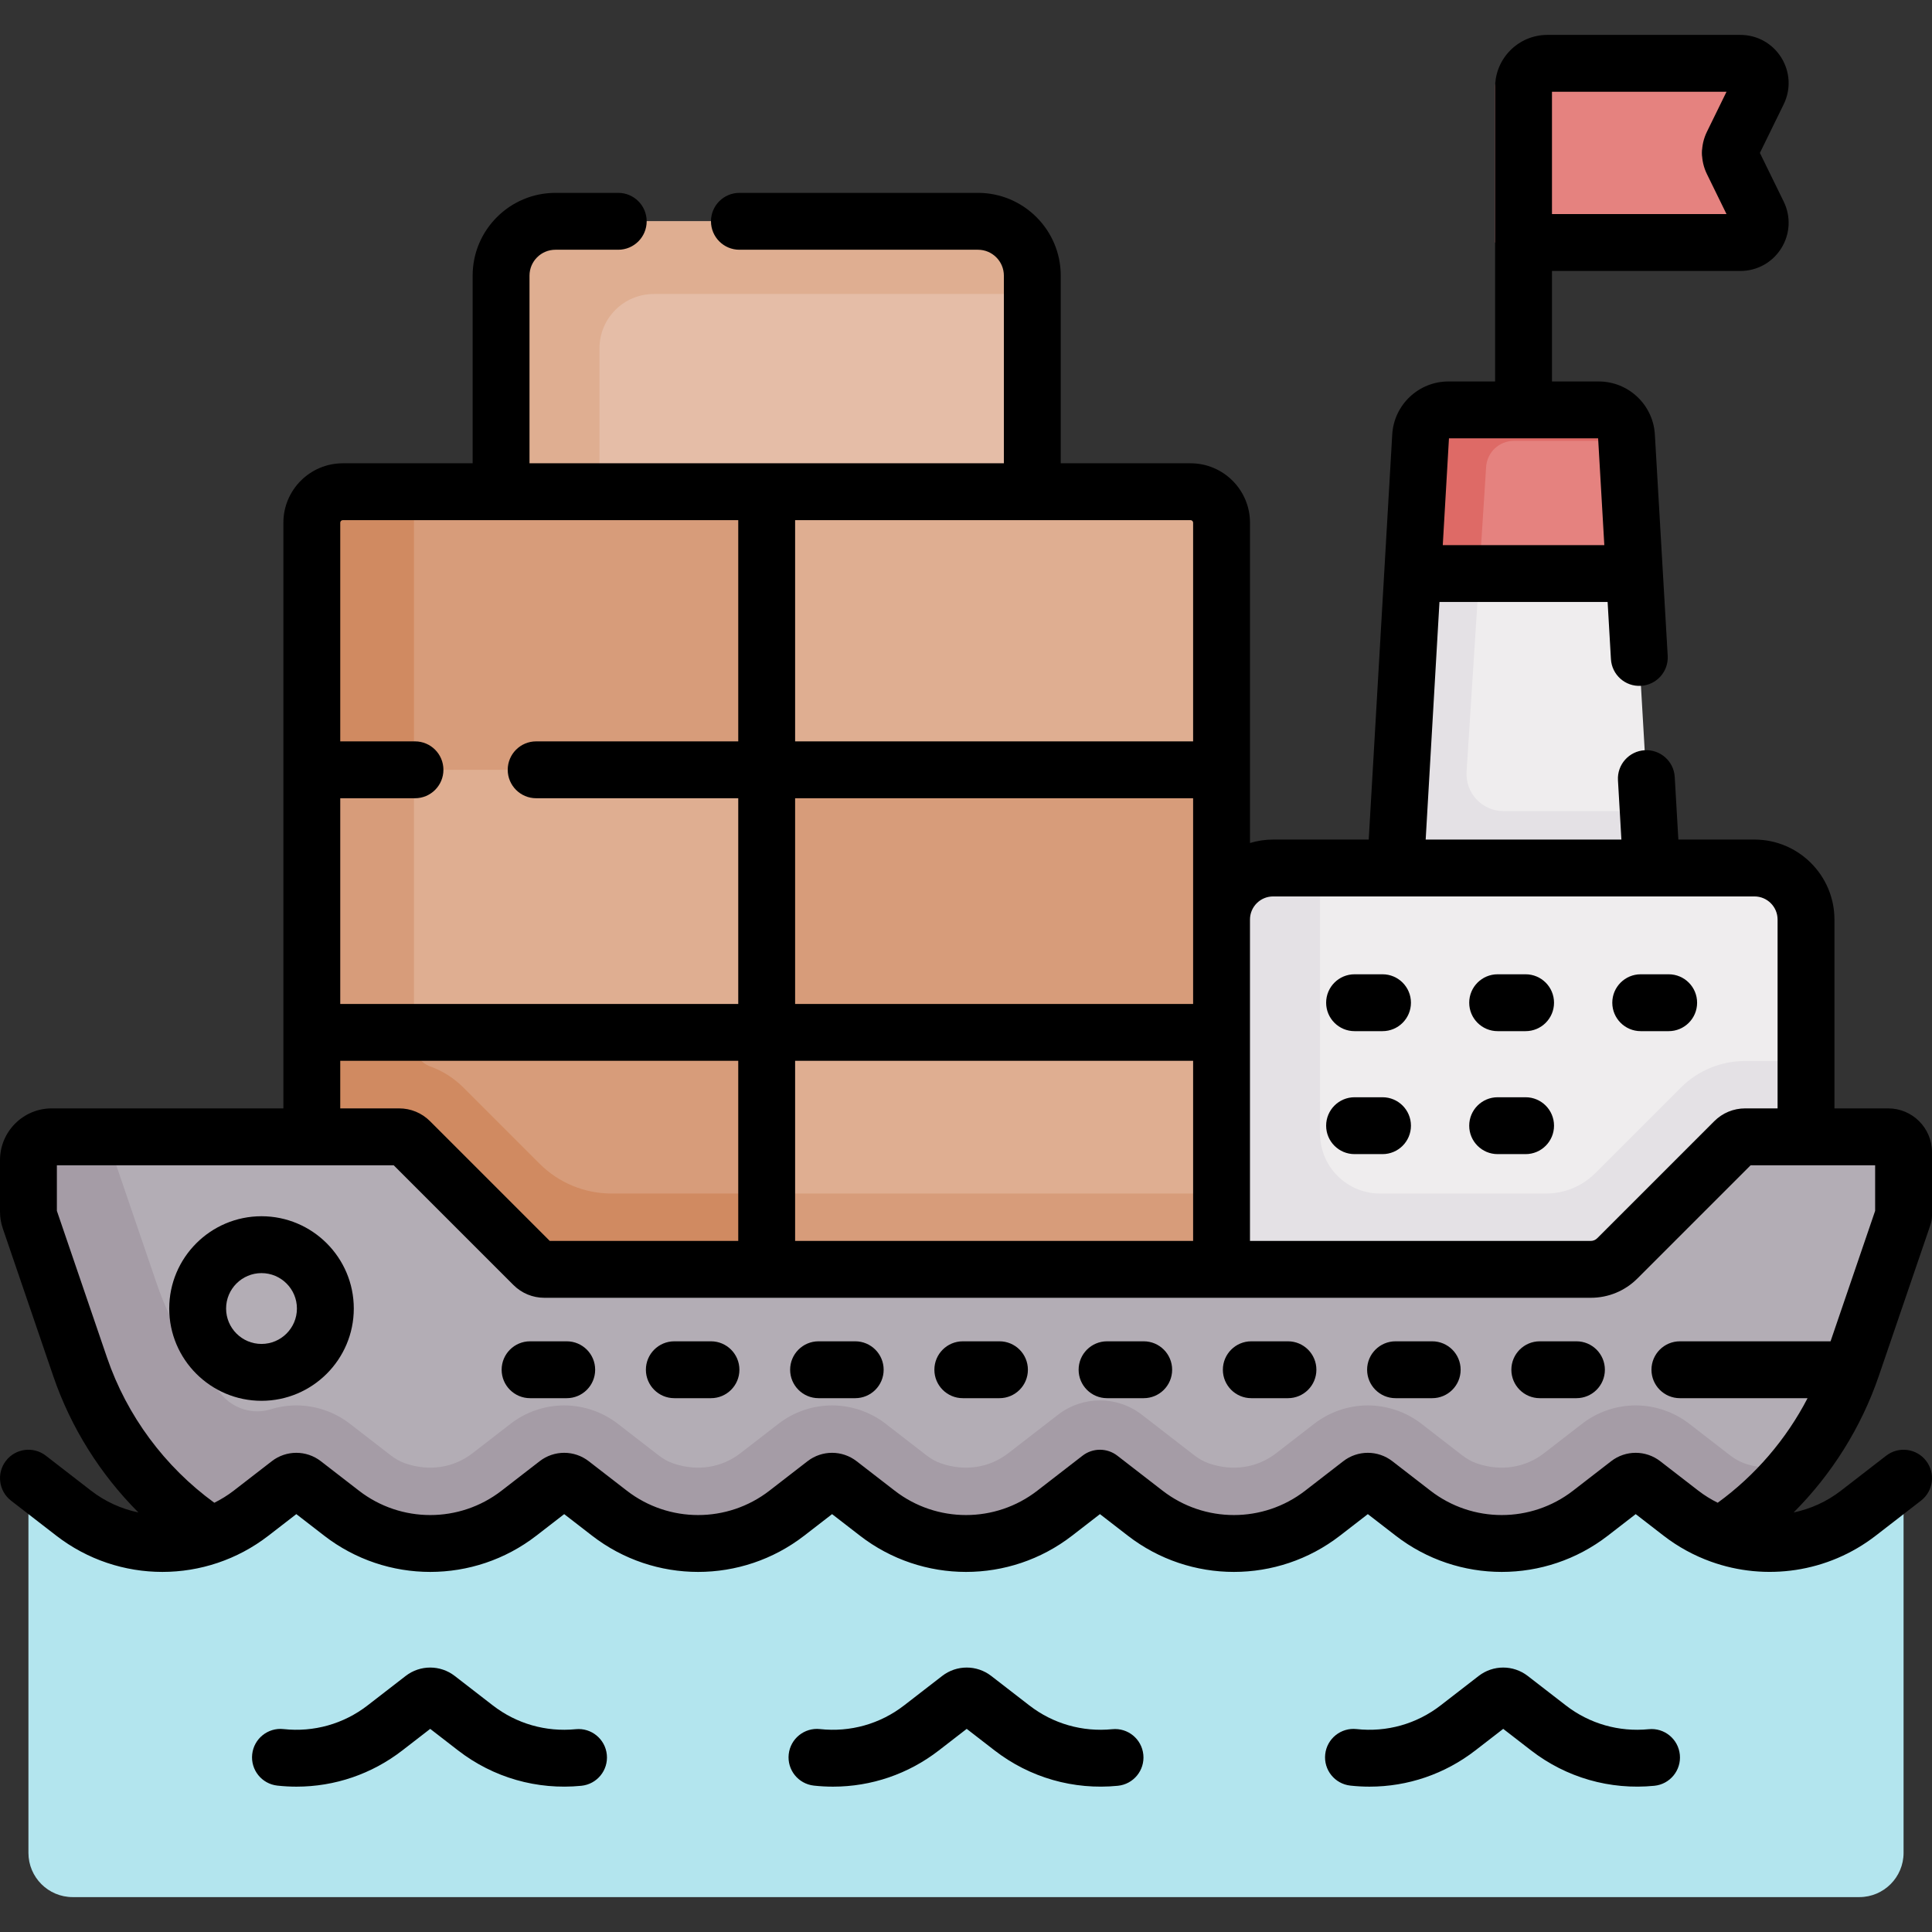<svg id="Capa_1" enable-background="new 0 0 509.604 509.604" height="512" viewBox="0 0 509.604 509.604" width="512" xmlns="http://www.w3.org/2000/svg"><rect x="0" y="0" width="509.604" height="509.604" fill="#333333" stroke="none"/><g><g><path d="m272.289 140.701h-140.123v-67.996c0-7.915 6.417-14.332 14.332-14.332h111.459c7.915 0 14.332 6.417 14.332 14.332z" fill="#e5bda7"/><path d="m158.124 91.879c0-7.915 6.417-14.332 14.332-14.332h99.833v-4.842c0-7.915-6.417-14.332-14.332-14.332h-111.459c-7.915 0-14.332 6.417-14.332 14.332v67.996h25.958z" fill="#dfae91"/><g id="XMLID_225_"><g><path d="m202.232 203.05-19.532-14.45h-87.613l-12.845 14.45v69.26l6.116 13.97h98.419l15.455-13.97 11.463-12.527v-46.769z" fill="#dfae91"/><path d="m314.042 129.7h-111.81l-24.104 23.97v34.93l24.104 14.45 6.181 14.867h103.188l10.61-14.867v-65.18c.001-4.51-3.659-8.17-8.169-8.17z" fill="#dfae91"/><g fill="#d79c7a"><path d="m202.232 203.05v69.26l11.463 13.97h98.193l10.324-13.97v-69.26z"/><path d="m109.191 188.6h-14.104l-12.845 14.45v69.26l6.116 13.97h20.833z"/><path d="m202.232 129.7v73.35h-119.99v-65.18c0-4.51 3.66-8.17 8.18-8.17z"/></g></g></g><path d="m202.232 272.31-17.009 13.97v75.017l17.009 16.973h119.98v-105.96z" fill="#dfae91"/><path d="m322.212 378.27v-63.454h-136.989v46.481l17.009 16.973z" fill="#d79c7a"/><path d="m202.232 334.86v43.41h-119.99v-105.96h119.99z" fill="#d79c7a"/><path d="m109.191 129.7h-18.769c-4.52 0-8.18 3.66-8.18 8.17v65.18h26.949z" fill="#d08a61"/><g id="XMLID_224_"><g><path d="m435.622 228.95-4.51-77.67-6.397-12.307h-39.584l-12.519 12.307-4.51 77.67-2.184 23.1 71.831 2.42z" fill="#efedee"/><path d="m437.749 254.47-2.126-25.521-.871-14.998h-38.146c-5.653 0-10.13-4.774-9.768-10.415l4.144-64.563h-5.849l-12.519 12.306-4.51 77.67-2.184 23.1 12.531.422z" fill="#e4e1e5"/><path d="m429.012 115.04 2.1 36.24h-58.5l2.1-36.24c.23-3.89 3.44-6.92 7.34-6.92h39.63c3.89 0 7.11 3.03 7.33 6.92z" fill="#e5827f"/></g></g><path d="m391.993 123.202c.23-3.89 3.44-6.92 7.34-6.92h29.751l-.072-1.242c-.22-3.89-3.44-6.92-7.33-6.92h-39.63c-3.9 0-7.11 3.03-7.34 6.92l-2.1 36.24h17.578z" fill="#de6a66"/><path d="m476.372 242.549c0-7.51-6.088-13.597-13.597-13.597h-126.969c-7.51 0-13.597 6.088-13.597 13.597v140.505h135.947l18.217-41.86v-98.645z" fill="#efedee"/><path d="m460.333 279.859c-6.426 0-12.467 2.503-17.004 7.044l-22.549 22.547c-3.436 3.436-8.096 5.366-12.956 5.366h-43.826c-8.73 0-15.806-7.077-15.806-15.806v-65.542c0-1.586.285-3.101.784-4.516h-13.171c-7.51 0-13.597 6.088-13.597 13.597v140.505h20.377 115.57l18.217-41.86v-61.335z" fill="#e4e1e5"/><path d="m161.296 314.816c-7.111 0-13.932-2.825-18.96-7.854l-20.056-20.056c-2.526-2.528-5.516-4.421-8.779-5.604-2.579-.936-4.311-3.364-4.311-6.108v-2.885h-26.948v105.96h20.965 99.025v-3.879-39.53-20.043h-40.936z" fill="#d08a61"/><path d="m453.94 404.901c15.774-10.287 28.145-25.69 34.531-44.378l13.632-39.892v-17.329c0-1.901-1.541-3.442-3.442-3.442h-36.645c-2.152 0-4.216.855-5.738 2.377l-30.081 30.081c-1.601 1.601-3.772 2.5-6.035 2.5h-274.672c-2.295 0-4.496-.912-6.119-2.534l-29.62-29.62c-1.794-1.794-4.228-2.803-6.766-2.803h-93.901c-.875 0-1.583.709-1.583 1.583v16.362c0 1.871.309 3.73.914 5.501l12.718 37.218c6.386 18.688 18.758 34.091 34.531 44.378l46.722 21.985h321.176z" fill="#b3adb5"/><g><path d="m461.21 386.342c-1.779-.494-3.435-1.362-4.895-2.492l-10.759-8.323c-4.019-3.108-9.029-4.82-14.109-4.82-5.081 0-10.092 1.712-14.11 4.82l-10.068 7.788c-4.932 3.815-11.352 4.877-17.757 2.674-1.4-.482-2.691-1.24-3.862-2.147l-10.75-8.316c-4.019-3.108-9.03-4.82-14.11-4.82s-10.092 1.712-14.111 4.821l-10.066 7.787c-4.933 3.816-11.356 4.878-17.761 2.672-1.4-.482-2.689-1.24-3.86-2.146l-13.805-10.679c-6.509-5.035-15.598-5.035-22.106 0l-13.126 10.153c-4.932 3.815-11.352 4.877-17.757 2.674-1.4-.482-2.691-1.24-3.862-2.147l-10.75-8.316c-4.019-3.108-9.03-4.82-14.11-4.82s-10.092 1.712-14.111 4.821l-10.066 7.787c-4.933 3.816-11.354 4.878-17.76 2.673-1.4-.482-2.69-1.24-3.861-2.146l-10.743-8.31c-4.02-3.111-9.032-4.825-14.115-4.825-5.08 0-10.092 1.712-14.11 4.82l-10.068 7.788c-4.927 3.811-11.336 4.874-17.739 2.681-1.406-.481-2.701-1.242-3.877-2.151l-10.754-8.319c-4.019-3.108-9.03-4.82-14.11-4.82-2.303 0-4.59.355-6.776 1.032-4.555 1.411-9.555-.067-12.736-3.619-7.545-8.425-13.507-18.408-17.323-29.576l-13.22-38.686h-19.557c-.58 0-1.05.47-1.05 1.05v17.767c0 1.294.214 2.579.632 3.804l13 38.043c3.052 8.929 7.482 17.098 12.984 24.327 5.997 7.88 13.27 14.643 21.48 20.008.045.029.091.055.14.078l46.437 21.851c.14.066.293.1.447.1h320.601c.221 0 .437-.07.616-.199l30.103-21.786c7.086-4.622 13.472-10.257 18.947-16.772.667-.794-.106-1.96-1.104-1.679-3.313.934-6.922.908-10.573-.105z" fill="#a59ca6"/><path d="m497.277 393.632-7.114 5.503c-13.772 10.653-33.004 10.653-46.776 0l-10.067-7.788c-1.103-.854-2.644-.854-3.747 0l-10.067 7.788c-13.772 10.653-33.004 10.653-46.776 0l-10.067-7.788c-1.103-.854-2.644-.854-3.747 0l-10.067 7.788c-13.772 10.653-33.004 10.653-46.776 0l-11.941-9.237-11.941 9.237c-13.772 10.653-33.004 10.653-46.776 0l-10.067-7.788c-1.103-.854-2.644-.854-3.748 0l-10.067 7.788c-13.772 10.653-33.004 10.653-46.776 0l-10.067-7.788c-1.103-.854-2.644-.854-3.748 0l-10.067 7.788c-13.772 10.653-33.004 10.653-46.776 0l-10.067-7.788c-1.103-.854-2.644-.854-3.748 0l-10.067 7.788c-13.772 10.653-33.004 10.653-46.776 0l-7.114-5.503c-1.968-1.522-4.827-.12-4.827 2.369v92.726c0 6.447 5.227 11.674 11.674 11.674h471.256c6.447 0 11.674-5.227 11.674-11.674v-92.726c0-2.489-2.859-3.891-4.827-2.369z" fill="#b3e5ee"/><path d="m451.557 63.971h-57.192v-40.989c0-3.468 2.811-6.279 6.279-6.279h50.913c3.862 0 6.387 4.048 4.689 7.517l-6.768 13.82c-.709 1.449-.709 3.144 0 4.592l6.768 13.82c1.698 3.47-.827 7.519-4.689 7.519z" fill="#e5827f"/></g></g><g><path d="m151.856 456.11c-7.862.781-15.619-1.443-21.852-6.263l-10.066-7.788c-3.807-2.943-9.121-2.942-12.926 0l-10.067 7.788c-6.322 4.89-14.191 7.102-22.151 6.233-4.123-.45-7.82 2.522-8.271 6.64s2.522 7.821 6.64 8.271c1.688.185 3.371.276 5.047.276 10.085 0 19.844-3.313 27.913-9.555l7.353-5.688 7.352 5.687c9.277 7.177 20.832 10.487 32.514 9.325 4.122-.41 7.131-4.084 6.721-8.206s-4.082-7.135-8.207-6.72z"/><path d="m293.37 456.11c-7.861.781-15.619-1.443-21.852-6.263l-10.066-7.788c-3.807-2.943-9.121-2.942-12.926 0l-10.067 7.788c-6.322 4.89-14.19 7.102-22.15 6.233-4.124-.45-7.82 2.522-8.271 6.64-.451 4.117 2.521 7.82 6.64 8.271 1.688.185 3.371.276 5.046.276 10.086 0 19.844-3.313 27.913-9.555l7.353-5.688 7.352 5.687c9.277 7.177 20.832 10.487 32.514 9.325 4.122-.41 7.131-4.084 6.721-8.206-.411-4.121-4.077-7.135-8.207-6.72z"/><path d="m434.883 456.11c-7.86.78-15.619-1.442-21.851-6.264l-10.067-7.787c-3.807-2.943-9.121-2.943-12.926 0l-10.066 7.787c-6.322 4.891-14.192 7.104-22.151 6.233-4.117-.45-7.82 2.522-8.271 6.64-.451 4.117 2.521 7.82 6.64 8.271 1.688.185 3.371.276 5.046.276 10.085 0 19.844-3.313 27.914-9.556l7.352-5.687 7.353 5.687c9.276 7.176 20.821 10.487 32.513 9.325 4.122-.41 7.131-4.084 6.721-8.206s-4.087-7.134-8.207-6.719z"/><path d="m495.569 362.948 13.632-39.892c.268-.781.403-1.6.403-2.425v-16.724c0-6.368-5.181-11.548-11.548-11.548h-14.184v-49.81c0-11.633-9.465-21.097-21.098-21.097h-20.072l-.958-16.51c-.24-4.135-3.789-7.294-7.922-7.053-4.135.24-7.293 3.787-7.053 7.922l.908 15.641h-51.626l3.637-62.667h44.353l.874 15.064c.239 4.136 3.77 7.303 7.922 7.053 4.135-.24 7.293-3.787 7.053-7.922l-3.388-58.375c-.455-7.842-6.965-13.985-14.82-13.985h-12.317v-29.149h49.692c4.42 0 8.455-2.239 10.794-5.989s2.574-8.359.63-12.326l-6.276-12.818 6.276-12.817c1.944-3.969 1.709-8.577-.63-12.327s-6.374-5.989-10.794-5.989h-50.913c-7.598 0-13.779 6.181-13.779 13.779v77.636h-12.316c-7.855 0-14.365 6.143-14.82 13.985l-6.201 106.848h-25.221c-2.12 0-4.166.322-6.098.906v-84.486c0-8.641-7.03-15.671-15.671-15.671h-34.248v-49.497c0-12.038-9.794-21.832-21.832-21.832h-62.925c-4.143 0-7.5 3.358-7.5 7.5s3.357 7.5 7.5 7.5h62.925c3.768 0 6.832 3.065 6.832 6.832v49.497h-125.124v-49.497c0-3.767 3.065-6.832 6.833-6.832h16.572c4.143 0 7.5-3.358 7.5-7.5s-3.357-7.5-7.5-7.5h-16.572c-12.039 0-21.833 9.794-21.833 21.832v49.497h-34.248c-8.642 0-15.672 7.03-15.672 15.671v154.486h-61.103c-7.522 0-13.643 6.12-13.643 13.642v13.609c0 1.505.247 2.99.733 4.412l13.302 38.926c4.635 13.565 12.392 25.905 22.469 35.995-4.434-.931-8.71-2.828-12.475-5.74l-11.94-9.237c-3.276-2.533-7.985-1.935-10.521 1.343-2.534 3.276-1.933 7.987 1.344 10.521l11.94 9.237c16.473 12.743 39.481 12.743 55.954 0l7.352-5.687 7.353 5.687c8.237 6.373 18.105 9.558 27.977 9.558 9.869-.001 19.741-3.187 27.977-9.557l7.352-5.687 7.353 5.687c16.472 12.743 39.48 12.744 55.954 0l7.352-5.687 7.353 5.687c16.471 12.743 39.48 12.743 55.953 0l7.353-5.688 7.352 5.687c16.473 12.743 39.481 12.744 55.954 0l7.352-5.687 7.353 5.687c16.471 12.743 39.48 12.743 55.953 0l7.352-5.687 7.353 5.687c3.851 2.979 8.061 5.252 12.459 6.838.003.001.006.002.009.003 14.415 5.195 30.867 2.92 43.486-6.841l11.94-9.237c3.276-2.534 3.878-7.245 1.344-10.521-2.537-3.278-7.248-3.876-10.521-1.343l-11.94 9.237c-3.764 2.912-8.041 4.809-12.475 5.74 10.071-10.09 17.827-22.43 22.463-35.995zm-86.204-338.745h46.038l-5.159 10.537c-1.743 3.557-1.743 7.637-.001 11.191l5.16 10.539h-46.038zm-27.171 91.415h39.343l1.634 28.166h-42.612zm-46.388 120.834h126.969c3.362 0 6.098 2.735 6.098 6.097v49.81h-8.54c-3.086 0-5.986 1.202-8.165 3.383l-30.87 30.869c-.455.456-1.06.706-1.703.706h-89.886v-84.767c-.001-3.363 2.735-6.098 6.097-6.098zm-126.078 90.864v-47.504h104.98v47.504zm104.98-62.504h-104.98v-54.261h104.98zm0-126.94v57.679h-104.98v-58.35h104.31c.37 0 .67.301.67.671zm-224.29-.671h104.31v58.35h-53.305c-4.143 0-7.5 3.358-7.5 7.5s3.357 7.5 7.5 7.5h53.305v54.261h-104.981v-54.261h19.714c4.143 0 7.5-3.358 7.5-7.5s-3.357-7.5-7.5-7.5h-19.714v-57.679c0-.37.301-.671.671-.671zm-.671 142.611h104.981v47.504h-49.716l-31.573-31.573c-2.181-2.182-5.081-3.384-8.167-3.384h-15.525zm348.162 105.603c-3.806-2.943-9.121-2.942-12.925 0l-10.067 7.788c-11.068 8.563-26.529 8.562-37.598 0l-10.067-7.787c-3.807-2.943-9.121-2.943-12.926 0l-10.066 7.787c-11.068 8.561-26.528 8.563-37.599 0l-11.94-9.237c-2.703-2.091-6.477-2.091-9.178 0l-11.941 9.237c-11.068 8.563-26.529 8.562-37.598 0l-10.067-7.787c-3.805-2.943-9.121-2.943-12.926 0l-10.066 7.787c-11.068 8.563-26.53 8.562-37.599 0l-10.065-7.785c-3.804-2.945-9.119-2.947-12.927-.002l-10.067 7.788c-11.067 8.562-26.528 8.564-37.598 0l-10.067-7.787c-3.805-2.943-9.12-2.944-12.925 0l-10.067 7.788c-1.613 1.248-3.328 2.292-5.101 3.176-13.081-9.507-23.063-22.961-28.299-38.281l-13.23-38.715v-12.026h88.841l31.579 31.579c2.182 2.179 5.081 3.379 8.163 3.379h276.011c4.648 0 9.021-1.811 12.31-5.099l29.859-29.859h32.841v12.026l-11.759 34.413h-39.739c-4.143 0-7.5 3.358-7.5 7.5s3.357 7.5 7.5 7.5h33.675c-5.636 10.862-13.771 20.362-23.704 27.581-1.773-.884-3.488-1.928-5.101-3.176z"/><path d="m68.978 320.808c-13.422 0-24.341 10.92-24.341 24.342s10.919 24.341 24.341 24.341 24.342-10.919 24.342-24.341-10.92-24.342-24.342-24.342zm0 33.683c-5.15 0-9.341-4.19-9.341-9.341s4.19-9.342 9.341-9.342 9.342 4.191 9.342 9.342-4.191 9.341-9.342 9.341z"/><path d="m415.82 353.797h-9.668c-4.143 0-7.5 3.358-7.5 7.5s3.357 7.5 7.5 7.5h9.668c4.143 0 7.5-3.358 7.5-7.5s-3.358-7.5-7.5-7.5z"/><path d="m377.772 353.797h-9.668c-4.143 0-7.5 3.358-7.5 7.5s3.357 7.5 7.5 7.5h9.668c4.143 0 7.5-3.358 7.5-7.5s-3.357-7.5-7.5-7.5z"/><path d="m339.724 353.797h-9.668c-4.143 0-7.5 3.358-7.5 7.5s3.357 7.5 7.5 7.5h9.668c4.143 0 7.5-3.358 7.5-7.5s-3.357-7.5-7.5-7.5z"/><path d="m301.677 353.797h-9.668c-4.143 0-7.5 3.358-7.5 7.5s3.357 7.5 7.5 7.5h9.668c4.143 0 7.5-3.358 7.5-7.5s-3.357-7.5-7.5-7.5z"/><path d="m263.629 353.797h-9.668c-4.143 0-7.5 3.358-7.5 7.5s3.357 7.5 7.5 7.5h9.668c4.143 0 7.5-3.358 7.5-7.5s-3.357-7.5-7.5-7.5z"/><path d="m225.582 353.797h-9.668c-4.143 0-7.5 3.358-7.5 7.5s3.357 7.5 7.5 7.5h9.668c4.143 0 7.5-3.358 7.5-7.5s-3.358-7.5-7.5-7.5z"/><path d="m187.534 353.797h-9.668c-4.143 0-7.5 3.358-7.5 7.5s3.357 7.5 7.5 7.5h9.668c4.143 0 7.5-3.358 7.5-7.5s-3.358-7.5-7.5-7.5z"/><path d="m149.486 353.797h-9.668c-4.143 0-7.5 3.358-7.5 7.5s3.357 7.5 7.5 7.5h9.668c4.143 0 7.5-3.358 7.5-7.5s-3.358-7.5-7.5-7.5z"/><path d="m357.295 271.987h7.371c4.143 0 7.5-3.358 7.5-7.5s-3.357-7.5-7.5-7.5h-7.371c-4.143 0-7.5 3.358-7.5 7.5s3.358 7.5 7.5 7.5z"/><path d="m395.035 271.987h7.371c4.143 0 7.5-3.358 7.5-7.5s-3.357-7.5-7.5-7.5h-7.371c-4.143 0-7.5 3.358-7.5 7.5s3.357 7.5 7.5 7.5z"/><path d="m357.295 304.422h7.371c4.143 0 7.5-3.358 7.5-7.5s-3.357-7.5-7.5-7.5h-7.371c-4.143 0-7.5 3.358-7.5 7.5s3.358 7.5 7.5 7.5z"/><path d="m395.035 304.422h7.371c4.143 0 7.5-3.358 7.5-7.5s-3.357-7.5-7.5-7.5h-7.371c-4.143 0-7.5 3.358-7.5 7.5s3.357 7.5 7.5 7.5z"/><path d="m432.774 271.987h7.372c4.143 0 7.5-3.358 7.5-7.5s-3.357-7.5-7.5-7.5h-7.372c-4.143 0-7.5 3.358-7.5 7.5s3.357 7.5 7.5 7.5z"/></g></g></svg>